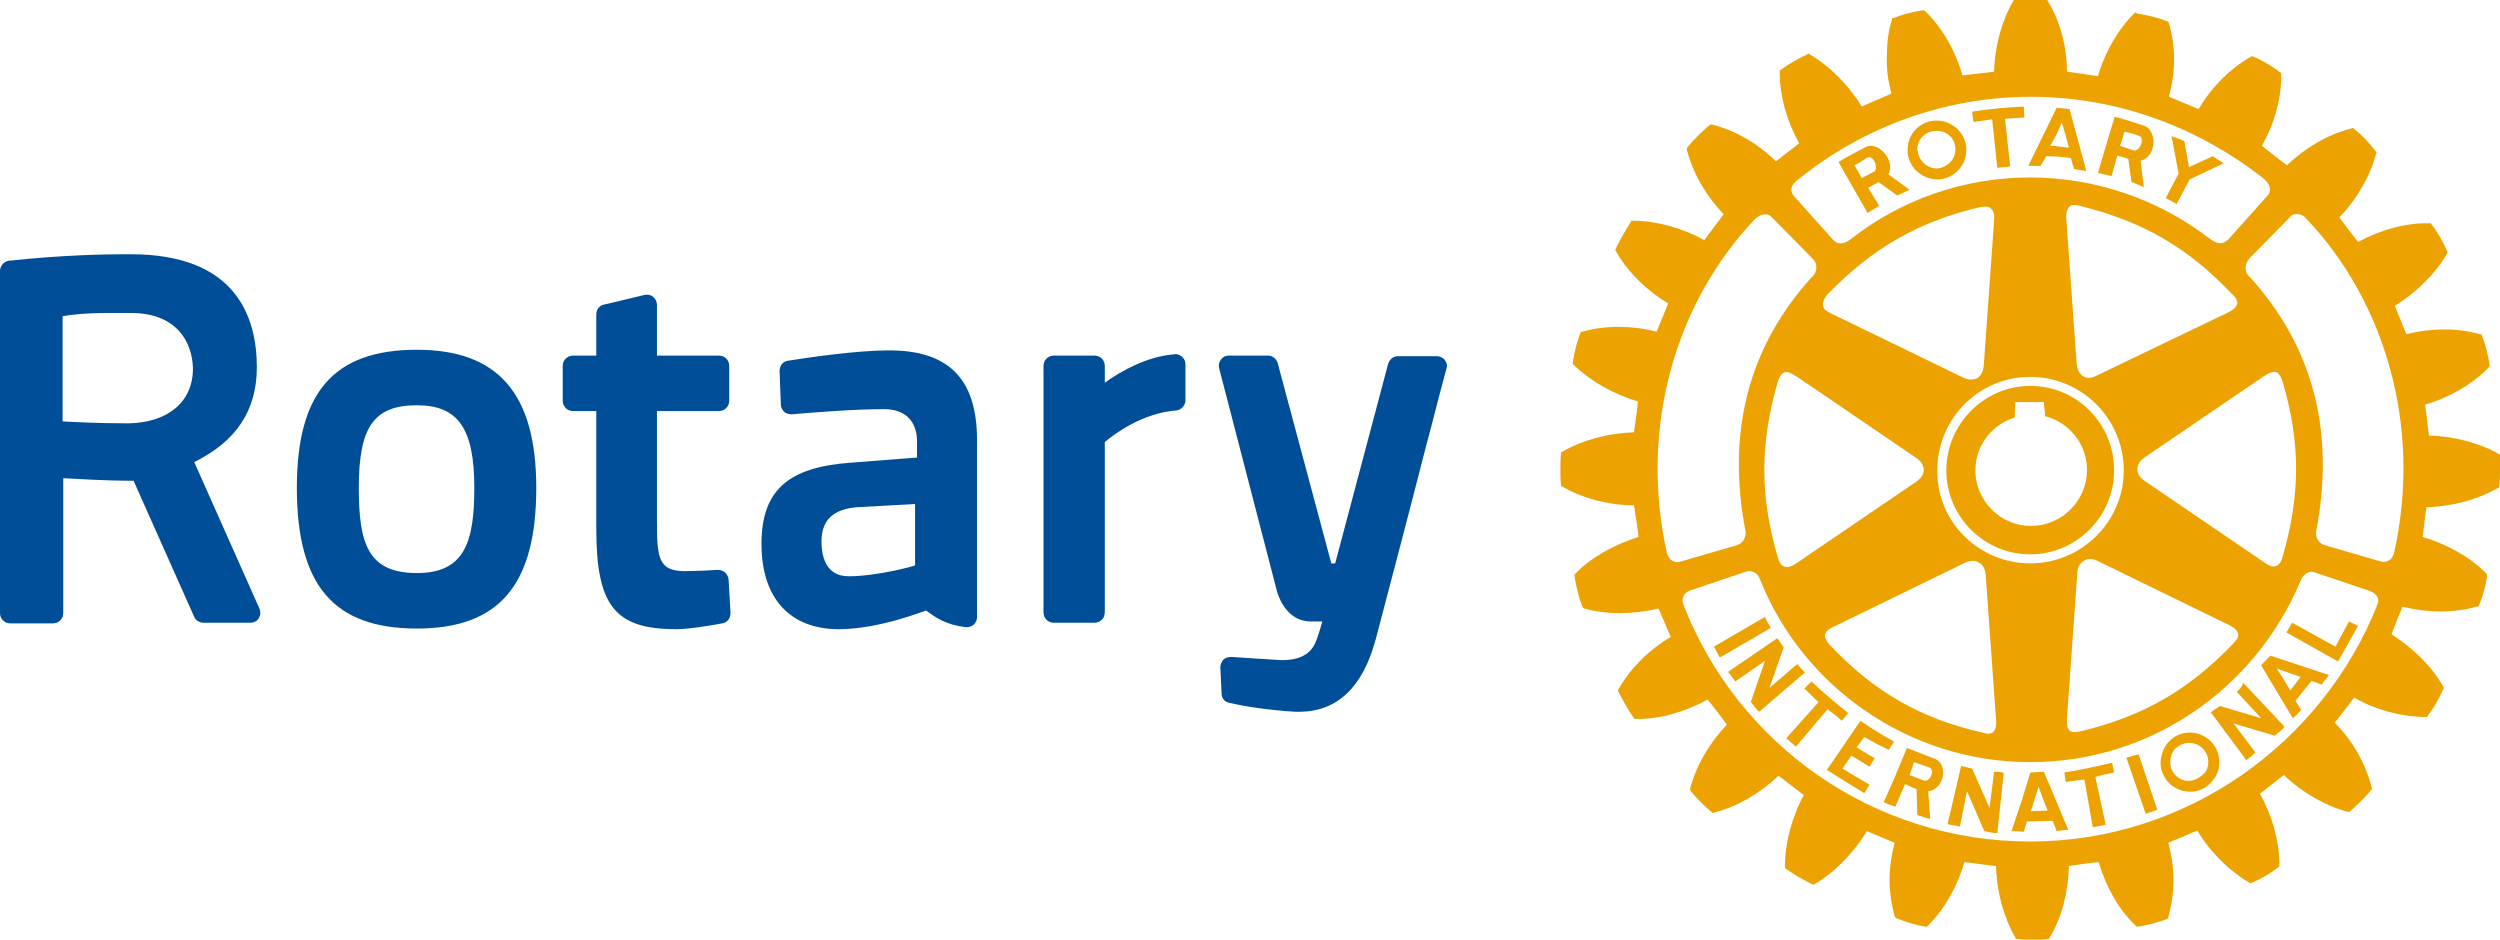 <?xml version="1.0" encoding="utf-8"?>
<!-- Generator: Adobe Illustrator 22.1.0, SVG Export Plug-In . SVG Version: 6.00 Build 0)  -->
<svg version="1.1" xmlns="http://www.w3.org/2000/svg" xmlns:xlink="http://www.w3.org/1999/xlink" x="0px" y="0px"
	 viewBox="0 0 387.4 145.6" style="enable-background:new 0 0 387.4 145.6;" xml:space="preserve">
<style type="text/css">
	.st0{fill:#004E98;}
	.st1{fill:#ECA200;}
</style>
<g id="レイヤー_1">
</g>
<g id="レイヤー_2">
</g>
<g id="レイヤー_3">
</g>
<g id="logo">
	<g>
		<path class="st0" d="M112.9,89.8l0.3,5.2c0,0.8-0.5,1.5-1.3,1.6c-2.2,0.4-5.2,0.9-7.1,0.9c-9.5,0-12.4-3.6-12.4-15.6V63.7h-3.6
			c-0.9,0-1.6-0.7-1.6-1.6v-5.4c0-0.9,0.7-1.6,1.6-1.6h3.6v-6.4c0-0.7,0.5-1.4,1.2-1.5l6.3-1.5c0.5-0.1,1,0,1.3,0.3
			c0.4,0.3,0.6,0.8,0.6,1.2v7.9h9.6c0.9,0,1.6,0.7,1.6,1.6v5.4c0,0.9-0.7,1.6-1.6,1.6h-9.6v16.9c0,5.8,0.2,7.9,4.3,7.9
			c1.5,0,3.9-0.1,5.1-0.2C112.1,88.3,112.8,88.9,112.9,89.8 M83.1,75.6c0,15-5.7,21.8-18.5,21.8c-12.9,0-18.6-6.7-18.6-21.8
			c0-14.8,5.7-21.4,18.6-21.4C77.2,54.2,83.1,61,83.1,75.6 M73.5,75.6c0-9.2-2.5-12.8-8.9-12.8c-6.7,0-9,3.4-9,12.8
			c0,8.6,1.4,13.2,9,13.2C72,88.8,73.5,84,73.5,75.6 M223.9,55.8c-0.3-0.4-0.8-0.6-1.2-0.6h-6.1c-0.7,0-1.3,0.5-1.5,1.2l-8.2,30.9
			h-0.6L198,56.3c-0.2-0.7-0.8-1.2-1.5-1.2h-6.1c-0.5,0-0.9,0.2-1.2,0.6c-0.3,0.4-0.4,0.9-0.3,1.3l9,34.7c0.5,1.7,2,4.6,5.2,4.6h1.8
			c-0.2,0.6-0.3,1.2-0.5,1.7l-0.1,0.3c-0.5,1.6-1.2,4-5.7,4l-7.8-0.5c-0.4,0-0.9,0.1-1.2,0.4c-0.3,0.3-0.5,0.8-0.5,1.2l0.2,4.1
			c0,0.7,0.5,1.3,1.2,1.4c2.3,0.6,6.7,1.2,10.3,1.4c0.2,0,0.3,0,0.5,0c5.9,0,9.9-3.8,11.9-11.3c2.3-8.8,5.3-20.1,7.4-28.4
			c1-3.7,1.8-6.9,2.4-9.2l1.2-4.5C224.3,56.7,224.2,56.2,223.9,55.8 M40.2,94.3c0.2,0.5,0.2,1-0.1,1.5c-0.3,0.5-0.8,0.7-1.3,0.7
			h-7.3c-0.6,0-1.2-0.4-1.4-0.9l-9.4-21.1c-4.7,0-8.7-0.3-10.9-0.4v20.9c0,0.9-0.7,1.6-1.6,1.6H1.6c-0.9,0-1.6-0.7-1.6-1.6V42
			c0-0.8,0.6-1.5,1.4-1.6c8.4-0.9,15.1-1,17.6-1c0.9,0,1.3,0,1.3,0c16.1,0,19.5,9.5,19.5,17.5c0,6.7-3.2,11.5-9.7,14.7L40.2,94.3z
			 M20.3,48.5h-3.4c-3.9,0-6.1,0.3-7.2,0.5v16.3c1.8,0.1,5.4,0.3,10.2,0.3c6.1-0.1,10-3.3,10-8.5C29.8,52.9,27.3,48.5,20.3,48.5
			 M151.4,68.2v27.4c0,0.5-0.2,0.9-0.5,1.2c-0.4,0.3-0.8,0.4-1.2,0.4c-3.2-0.4-4.7-1.5-6.2-2.6c-0.1,0-7.2,2.9-13.5,2.9
			c-7.6,0-12-4.8-12-13.2c0-8.2,4-11.9,13.8-12.6l10.3-0.8v-2.5c0-3.2-1.9-5-5.1-5c-4.5,0-10.9,0.5-14.3,0.8c-0.4,0-0.9-0.1-1.2-0.4
			c-0.3-0.3-0.5-0.7-0.5-1.1l-0.2-5.2c0-0.8,0.5-1.5,1.3-1.6c3.1-0.5,10.7-1.6,15.4-1.6C146.9,54.2,151.4,58.6,151.4,68.2
			 M132.8,78.6c-3.7,0.3-5.5,2-5.5,5.3c0,2,0.5,5.4,4.2,5.4c4.4,0,10.3-1.6,10.3-1.7v-9.5L132.8,78.6z M182,54.9
			c-4.2,0.3-8.3,2.6-10.8,4.4v-2.6c0-0.9-0.7-1.6-1.6-1.6h-6.3c-0.9,0-1.6,0.7-1.6,1.6v38.2c0,0.9,0.7,1.6,1.6,1.6h6.3
			c0.9,0,1.6-0.7,1.6-1.6V68.5c1.4-1.2,5.8-4.5,11.1-4.9c0.8-0.1,1.4-0.8,1.4-1.6v-5.6c0-0.4-0.2-0.8-0.5-1.1
			C182.8,55,182.4,54.8,182,54.9"/>
		<path class="st1" d="M283.2,109.9l-4.9,5.8l-1.5-1.3l5-5.6c-0.8-0.7-1.4-1.4-2.2-2.1l1.1-1.1c1.9,1.8,3.6,3.2,5.7,4.9l-1,1.2
			C284.8,111.1,284,110.5,283.2,109.9 M273.5,95.6l-7.9,4.6c0.3,0.5,0.6,1.2,0.9,1.7l7.9-4.6C274,96.6,273.8,96.3,273.5,95.6
			 M278.5,102.9l-4.3,3.7l2.2-6.3c-0.4-0.5-0.6-0.9-1-1.4l-7.6,5.2c0.3,0.5,0.8,1,1.1,1.5l4.6-3.2l-2.2,6.4c0.4,0.4,0.8,1.1,1.3,1.5
			l7.1-6.1C279.3,103.8,278.9,103.4,278.5,102.9 M288.9,114.2c1.2,0.7,2.5,1.4,3.8,2l0.8-1.3c-1.9-1-3.6-2.1-5.2-3.2l-5.2,7.6
			c2,1.3,3.8,2.4,5.8,3.6l0.8-1.3l-4.2-2.5l1.4-2l2.8,1.7l0.8-1.3c-0.9-0.5-1.8-1.1-2.8-1.7L288.9,114.2z M314.6,85.9
			c-7.2,0-13-5.9-13-13c0-7.2,5.9-13.1,13-13.1c7.2,0,13,5.8,13,13.1C327.6,80,321.8,85.9,314.6,85.9 M314.7,81.5
			c4.8,0,8.7-3.9,8.7-8.7c0-4-2.8-7.4-6.5-8.3c0-0.4-0.2-2.2-0.2-2.2h-4.4c0,0-0.1,2-0.1,2.4c-3.6,1.1-6.1,4.4-6.1,8.2
			C306.1,77.6,310,81.5,314.7,81.5 M295.6,23.6v-0.4c0-2.4,1.8-4.3,4.1-4.5c2.5-0.2,4.7,1.6,5,4.1v0.4c0,2.4-1.8,4.4-4.2,4.6
			C298,27.9,295.8,26.1,295.6,23.6 M297.2,23.4c0.1,1.6,1.6,2.8,3.1,2.7c1.5-0.2,2.7-1.4,2.7-2.9c0.1-0.1,0-0.2,0-0.3
			c-0.1-1.6-1.5-2.8-3.2-2.6c-1.5,0.1-2.7,1.3-2.7,2.9V23.4z M316.2,25.7c-0.8,0-1.1,0-1.9,0l2.3-4.7l2.1-4.3l2,0.2l1.1,4.1l1.5,5.5
			c-0.7-0.1-1.2-0.2-1.9-0.3l-0.5-1.7c-1.4-0.2-2.6-0.3-3.8-0.3L316.2,25.7z M317.7,22.6c1,0,1.9,0.2,2.9,0.3l-0.5-1.9l-0.6-2
			l-0.9,2L317.7,22.6z M308.7,18.5l0.8,7.5l2-0.2l-0.8-7.4l3-0.2l-0.1-1.7c-3.3,0.2-4.7,0.3-8,0.8l0.2,1.6L308.7,18.5z M309,119.6
			l-0.7,5.6l-2.7-6.1c-0.6-0.1-1-0.3-1.7-0.4l-2.1,9c0.6,0.2,1.3,0.2,1.9,0.4l1.1-5.5l2.7,6.2c0.6,0.1,1.3,0.3,2,0.3l1-9.3
			C310.2,119.6,309.5,119.6,309,119.6 M361.9,100.2l-6.7-3.7l-0.9,1.5l8,4.5l3.1-5.5l-1.4-0.7L361.9,100.2z M351.8,101.6l9.1,3
			c-0.2,0.3-0.4,0.5-0.6,0.8c-0.2,0.2-0.4,0.4-0.5,0.7l-1.6-0.6l-2.5,3.1l0.9,1.4c-0.4,0.4-0.8,0.9-1.3,1.3l-3.6-6l-1.3-2.2
			L351.8,101.6z M352.8,103.6l1.1,1.7l1,1.7l1.3-1.7l0.3-0.4L352.8,103.6z M343.3,115.8c0.4,0.7,0.6,1.5,0.6,2.3
			c0,0.6-0.1,1.3-0.4,1.9c-0.4,0.8-1.1,1.6-1.9,2.1c-2.1,1.2-4.9,0.5-6.2-1.7c0-0.1-0.1-0.3-0.2-0.4c-0.3-0.6-0.4-1.2-0.4-1.9
			c0.1-1.6,0.8-3.1,2.3-4C339.2,112.9,342,113.6,343.3,115.8 M342.2,118.1c0-0.5-0.1-1-0.4-1.5c-0.8-1.4-2.6-1.9-4-1.1
			c-1,0.5-1.5,1.5-1.5,2.6c0,0.5,0.1,1,0.4,1.5c0.1,0.1,0.2,0.3,0.3,0.4c0.9,1.1,2.4,1.3,3.6,0.6c0.3-0.2,0.6-0.4,0.8-0.6
			C342,119.5,342.2,118.7,342.2,118.1 M346.6,107.2l3.8,4.1l-6.4-1.9c-0.5,0.4-0.9,0.5-1.4,1l5.5,7.4c0.5-0.4,1-0.8,1.4-1.2
			l-3.4-4.5l6.4,1.9c0.4-0.4,1.1-0.8,1.5-1.4l-6.4-6.8C347.5,106.3,347.1,106.8,346.6,107.2 M387.4,72.9c0,0.8,0,1.7-0.1,2.4l0,0.2
			l-0.2,0.1c-3.1,1.8-7.1,2.9-11.1,3c-0.1,0.5-0.5,4.1-0.6,4.6c3.7,1.1,7.4,3.1,9.9,5.7l0.1,0.2v0.2c-0.2,1.4-0.7,3.3-1.3,4.6
			L384,94l-0.2,0c-3.5,1-7.6,1-11.5,0c-0.2,0.5-1.6,3.8-1.7,4.3c3.3,2.1,6.3,5,8,8.1l0.1,0.2l-0.1,0.2c-0.5,1.2-1.5,3-2.4,4.1
			l-0.1,0.2h-0.2c-3.6,0-7.6-1-11.1-3c-0.3,0.4-2.7,3.5-3,3.9c2.8,2.8,4.8,6.4,5.7,10l0.1,0.2l-0.1,0.1c-0.8,1.1-2.3,2.5-3.3,3.4
			l-0.1,0.1l-0.3,0c-3.4-0.9-7.1-3-9.9-5.7c-0.4,0.3-3.3,2.6-3.7,2.9c1.9,3.4,3,7.3,3,10.8v0.5l-0.2,0.1c-1.1,0.9-2.8,1.9-4.1,2.4
			l-0.1,0.1l-0.2-0.1c-3.1-1.8-6.1-4.7-8.1-8.1c-0.5,0.2-4,1.7-4.5,1.9c0.5,1.9,0.8,3.8,0.8,5.8c0,2-0.3,3.9-0.8,5.7l0,0.2l-0.2,0.1
			c-1.2,0.5-3.2,1-4.5,1.2l-0.2,0l-0.1-0.1c-2.7-2.5-4.7-6.2-5.8-9.9c-0.5,0-4.1,0.5-4.6,0.6c-0.1,4-1.1,8-3,11.1l-0.1,0.2l-0.2,0
			c-1.3,0.2-3.3,0.2-4.7,0l-0.2,0l-0.1-0.2c-1.8-3.1-2.9-7.1-3-11.1c-0.5,0-4.4-0.6-4.9-0.6c-1.1,3.8-3.1,7.3-5.7,9.9l-0.1,0.1
			l-0.2,0c-1.4-0.2-3.3-0.8-4.5-1.3l-0.2-0.1l-0.1-0.2c-0.5-1.8-0.8-3.8-0.8-5.7c0-1.9,0.3-3.8,0.8-5.7c-0.5-0.2-3.8-1.6-4.3-1.8
			c-2.1,3.4-5,6.4-8.1,8.2l-0.2,0.1l-0.2-0.1c-1.3-0.6-3-1.6-4.1-2.4l-0.1-0.1v-0.4c0-3.6,1.1-7.5,2.9-10.9c-0.4-0.3-3.5-2.7-3.9-3
			c-2.8,2.7-6.4,4.8-9.9,5.7l-0.2,0.1l-0.2-0.1c-1.1-0.9-2.4-2.2-3.3-3.3l-0.1-0.2l0-0.2c0.9-3.5,3-7.1,5.7-9.9
			c-0.3-0.4-2.6-3.5-3-3.9c-3.4,1.9-7.5,3.1-11.1,3h-0.2l-0.1-0.1c-0.8-1.1-1.8-2.9-2.4-4.1l-0.1-0.2l0.1-0.2
			c1.8-3.2,4.7-6.1,8.1-8.1c-0.2-0.5-1.7-3.9-1.9-4.4c-3.8,0.9-8,1-11.5,0l-0.2-0.1l-0.1-0.2c-0.5-1.2-1-3.2-1.2-4.6l0-0.2L244,89
			c2.5-2.6,6.1-4.6,9.9-5.8c0-0.5-0.6-4.4-0.7-4.9c-4,0-8-1.1-11.1-2.9l-0.2-0.1l0-0.2c-0.1-0.6-0.1-1.5-0.1-2.4
			c0-0.8,0-1.7,0.1-2.4l0-0.2l0.2-0.1c3.1-1.8,7.1-2.9,11.1-3c0.1-0.5,0.6-4.3,0.6-4.8c-3.8-1.1-7.4-3.2-10-5.7l-0.1-0.1l0-0.2
			c0.2-1.4,0.7-3.4,1.2-4.6l0.1-0.2l0.2,0c3.5-1,7.6-1,11.5,0c0.2-0.5,1.6-3.8,1.8-4.4c-3.4-2-6.4-5-8.1-8.1l-0.1-0.2l0.1-0.2
			c0.6-1.3,1.6-3,2.3-4.1l0.1-0.2h0.2c3.6,0,7.6,1.1,11.1,3c0.3-0.4,2.7-3.6,3-4c-2.7-2.8-4.8-6.4-5.7-10l0-0.2l0.1-0.2
			c0.9-1.1,2.3-2.5,3.4-3.4l0.2-0.1l0.2,0c3.6,0.9,7.2,3,9.9,5.7c0.4-0.3,3.2-2.5,3.6-2.8c-1.9-3.4-3-7.3-3-10.8v-0.5l0.2-0.1
			c1-0.8,2.8-1.8,4.1-2.4l0.1-0.1l0.2,0.1c3.1,1.8,6,4.7,8.1,8.1c0.5-0.2,4.1-1.8,4.6-2c-0.5-1.9-0.8-3.8-0.7-5.8
			c0-2,0.2-3.9,0.8-5.7l0-0.2l0.2,0c1.2-0.5,3.1-1,4.5-1.2l0.2,0l0.2,0.1c2.6,2.5,4.7,6.1,5.8,10c0.5-0.1,4.4-0.5,4.9-0.6
			c0.1-3.9,1.2-7.9,3-11l0.1-0.2l0.2-0.1c1.4-0.2,3.4-0.2,4.7,0l0.2,0.1l0.1,0.2c1.9,3.1,3,7.1,3,11c0.6,0.1,4.3,0.6,4.8,0.7
			c1.1-3.8,3.2-7.4,5.8-9.9L331,2l0.2,0.1c1.4,0.2,3.4,0.7,4.6,1.2l0.2,0.1l0.1,0.2c0.5,1.7,0.8,3.7,0.8,5.6c0,2-0.3,3.9-0.8,5.8
			c0.5,0.2,4.1,1.7,4.6,1.9c2-3.4,4.9-6.3,8.1-8.1l0.2-0.1l0.2,0.1c1.3,0.5,3,1.5,4.1,2.4l0.2,0.1v0.5c0,3.6-1.1,7.5-3,10.8
			c0.4,0.3,3.4,2.7,3.9,3c2.8-2.7,6.4-4.8,10-5.7l0.2-0.1l0.2,0.2c1.1,0.8,2.5,2.3,3.3,3.4l0.2,0.2l-0.1,0.2c-0.9,3.5-3,7.1-5.7,9.9
			c0.3,0.4,2.6,3.4,2.9,3.8c3.5-1.9,7.5-3,11.1-2.9h0.2l0.1,0.2c0.9,1.1,1.9,2.9,2.4,4.1l0.1,0.2l-0.1,0.2c-1.8,3.1-4.7,6-8.1,8.1
			c0.2,0.5,1.6,3.9,1.8,4.4c3.8-1,8-1,11.4,0l0.2,0l0.1,0.2c0.5,1.2,1,3.1,1.2,4.6l0,0.2l-0.1,0.1c-2.5,2.6-6.1,4.7-9.9,5.8
			c0.1,0.5,0.5,4.2,0.6,4.8c4,0.1,8,1.2,11.1,3l0.2,0.1l0,0.2C387.4,71.2,387.4,72,387.4,72.9 M278,30.4l6,6.7
			c0.8,0.9,1.8,0.8,3-0.2c7.6-5.9,17.2-9.4,27.6-9.4c10.3,0,20,3.5,27.7,9.4c1.2,0.9,2.1,1.1,3,0.2l6-6.7c0.7-0.7,0.7-1.7-0.6-2.8
			c-10-7.8-22.4-12.6-36-12.6c-13.5,0-26.1,4.8-35.9,12.7C277.3,28.7,277.4,29.7,278,30.4 M278.5,58.4c-0.7-0.4-1.4-0.9-1.9-0.7
			c-0.5,0.1-0.8,0.6-1.1,1.4c-2.8,9.6-2.8,17.8,0,27.3c0.2,0.6,0.4,1.2,1,1.4c0.5,0.2,1.1,0,2-0.6L297,74.6c0.7-0.5,1.1-1.1,1.1-1.8
			c0-0.7-0.4-1.3-1.1-1.8L278.5,58.4z M282.5,47.4c0.1,0.7,0.9,1,1.5,1.3l20.2,9.8c0.8,0.4,1.5,0.4,2.2,0.1c0.6-0.4,0.9-1,1-1.9
			l1.6-22.4c0.1-1.1-0.1-1.7-0.5-2c-0.4-0.4-1.1-0.3-1.7-0.2c-9.7,2.3-16.7,6.4-23.7,13.6C282.6,46.4,282.4,46.9,282.5,47.4
			 M282.8,98.5c0,0.4,0.3,0.9,0.7,1.4c6.9,7.3,14,11.4,23.6,13.6c0.6,0.2,1.2,0.3,1.7,0c0.4-0.3,0.6-1,0.5-2.1
			c0,0-1.6-22.4-1.6-22.4c-0.1-0.8-0.4-1.5-1-1.8c-0.6-0.4-1.3-0.4-2.2,0L284.4,97c-0.7,0.3-1.5,0.7-1.6,1.4
			C282.8,98.4,282.8,98.5,282.8,98.5 M314.6,87.3c8,0,14.5-6.5,14.5-14.4c0-8-6.5-14.5-14.5-14.5c-8,0-14.4,6.5-14.4,14.5
			C300.1,80.8,306.6,87.3,314.6,87.3 M320.7,113.2c0.3,0.3,0.9,0.3,1.8,0.1c9.6-2.3,16.7-6.4,23.6-13.6c0.4-0.5,0.9-1,0.7-1.5
			c-0.1-0.5-0.6-1-1.5-1.4L325,86.9c-0.8-0.4-1.5-0.4-2.1,0c-0.6,0.4-1,1-1,1.9l-1.6,22.4C320.3,111.9,320.2,112.7,320.7,113.2
			 M350.8,87.1c0.6,0.4,1.3,0.9,1.9,0.6c0.4-0.1,0.8-0.6,1-1.4c2.8-9.6,2.8-17.8,0-27.2c-0.2-0.6-0.5-1.2-0.9-1.4
			c-0.5-0.2-1.1,0-2,0.6l-18.5,12.6c-0.7,0.5-1.1,1.1-1.1,1.8c0,0.7,0.4,1.3,1.1,1.8L350.8,87.1z M346.7,47c0-0.4-0.2-0.9-0.8-1.4
			c-6.9-7.3-13.9-11.3-23.6-13.7c-0.5-0.1-1.2-0.3-1.6,0.1c-0.4,0.4-0.6,1-0.5,2l1.6,22.4c0.1,0.9,0.4,1.5,1,1.9
			c0.6,0.4,1.4,0.3,2.1-0.1l20.2-9.7c0.6-0.3,1.4-0.7,1.5-1.3C346.7,47.2,346.7,47.1,346.7,47 M260.5,87l8.6-2.5
			c0.8-0.2,1.5-1.1,1.4-2.1c-3.1-16,0.8-29,10.2-39.4c0.9-0.7,1.1-2.1,0.1-3l-6.2-6.3c-0.6-0.7-1.7-0.7-2.7,0.3
			c-12,12.6-18,31.9-13.6,51.7C258.6,86.7,259.4,87.4,260.5,87 M367.3,91.6l-8.6-2.9c-0.4-0.2-1.6-0.2-2.2,1.3
			c-7,16.7-23.2,28.1-41.9,28.1c-18.8,0-35.3-11.7-41.9-28.4c-0.5-1.3-1.7-1.3-2.2-1.1l-8.6,2.9c-0.9,0.3-1.5,1.2-1,2.3
			c8.4,21.5,29.3,36.6,53.7,36.6c24.3,0,45.3-15.3,53.8-36.7C368.8,92.8,368.3,92,367.3,91.6 M357.4,33.9c-0.8-1-2.2-0.9-2.6-0.2
			l-6.2,6.3c-0.9,1-0.8,2.3,0.1,3c9.4,10.4,13.3,23.4,10.2,39.4c-0.1,1.1,0.6,1.9,1.4,2.1l8.6,2.5c1.1,0.3,1.9-0.4,2.1-1.4
			C375.4,65.9,369.4,46.5,357.4,33.9 M337.3,31.6l2-3.8l5.3-2.5c-0.6-0.4-1.2-0.7-1.7-1.1l-3.7,1.7l-0.7-4c-0.8-0.4-1.2-0.5-2-0.8
			l1.1,5.8l-2,3.8L337.3,31.6z M327.3,118.2c-2.7,0.6-4.7,1.1-7.4,1.5l0.2,1.5c1-0.2,1.9-0.3,2.9-0.4l1.3,7.4l2-0.4l-1.6-7.4
			c1-0.3,1.9-0.5,2.9-0.7L327.3,118.2z M301.1,119.5v0.5c-0.1,1.2-1,2.5-2.3,2.6l0.3,4.3c-0.6-0.1-1.3-0.4-2-0.6l-0.1-4l-1.8-0.8
			l-1.5,3.5c-0.6-0.2-1.2-0.4-1.8-0.7l1.9-4.3l0.2-0.5l1.5-3.6l4.1,1.6C300.6,117.8,301,118.6,301.1,119.5 M299.4,119.5
			c-0.1-0.3-0.2-0.5-0.5-0.6l-2.3-0.8l-0.5,1.5l-0.2,0.5l0,0l2.1,0.8c0.6,0.3,1.1-0.3,1.3-0.8C299.4,119.8,299.4,119.6,299.4,119.5
			 M327.2,27.3c-0.7-0.2-1.3-0.3-2.1-0.5l1.5-5.1l1.1-3.6c1.6,0.4,3.1,0.9,4.6,1.4c0.8,0.3,1.3,1.2,1.4,2.2c0.1,1.4-0.6,2.9-2,3.2
			l0.5,4.1c-0.7-0.3-1.1-0.5-1.9-0.8l-0.5-3.6l-1.7-0.5L327.2,27.3z M328.5,22.6l2.1,0.7c0.6,0.2,1.3-0.7,1.3-1.5
			c0-0.4-0.1-0.7-0.6-0.8c-0.8-0.3-1.3-0.4-2.1-0.6l-0.4,1.4L328.5,22.6z M318.5,123.8l2,4.8c-0.6,0-1.3,0.1-1.8,0.2l-0.6-1.6
			l-4,0.1l-0.5,1.6c-0.6-0.1-1.2-0.1-1.9-0.1l1.7-5.1l1.2-3.9l0.1-0.1l2-0.1l0.1,0.2L318.5,123.8z M317.3,125.6l-0.7-1.8l-0.7-1.9
			l-0.6,1.9l-0.6,1.9L317.3,125.6z M329.5,117.4l3,8.7c0.6-0.2,1.2-0.4,1.8-0.6l-2.9-8.6C330.6,117.1,330.2,117.2,329.5,117.4
			 M285.4,26l-0.5-0.9c1.3-0.8,2.8-1.6,4.2-2.3c1.6-0.9,3.9,1.3,3.8,3.2c0,0.3-0.1,0.7-0.3,1l3.3,2.4c-0.6,0.3-1.1,0.5-1.9,0.9
			l-2.9-2.1l-1.6,0.9l1.7,2.8c-0.7,0.4-1.1,0.7-1.8,1.1L285.4,26z M287.4,25.6l0.2,0.4l0.9,1.6l1.9-1c0.2-0.1,0.3-0.3,0.3-0.6
			c0-0.9-0.6-2-1.5-1.5C288.6,24.9,288.2,25.2,287.4,25.6"/>
	</g>
</g>
</svg>
